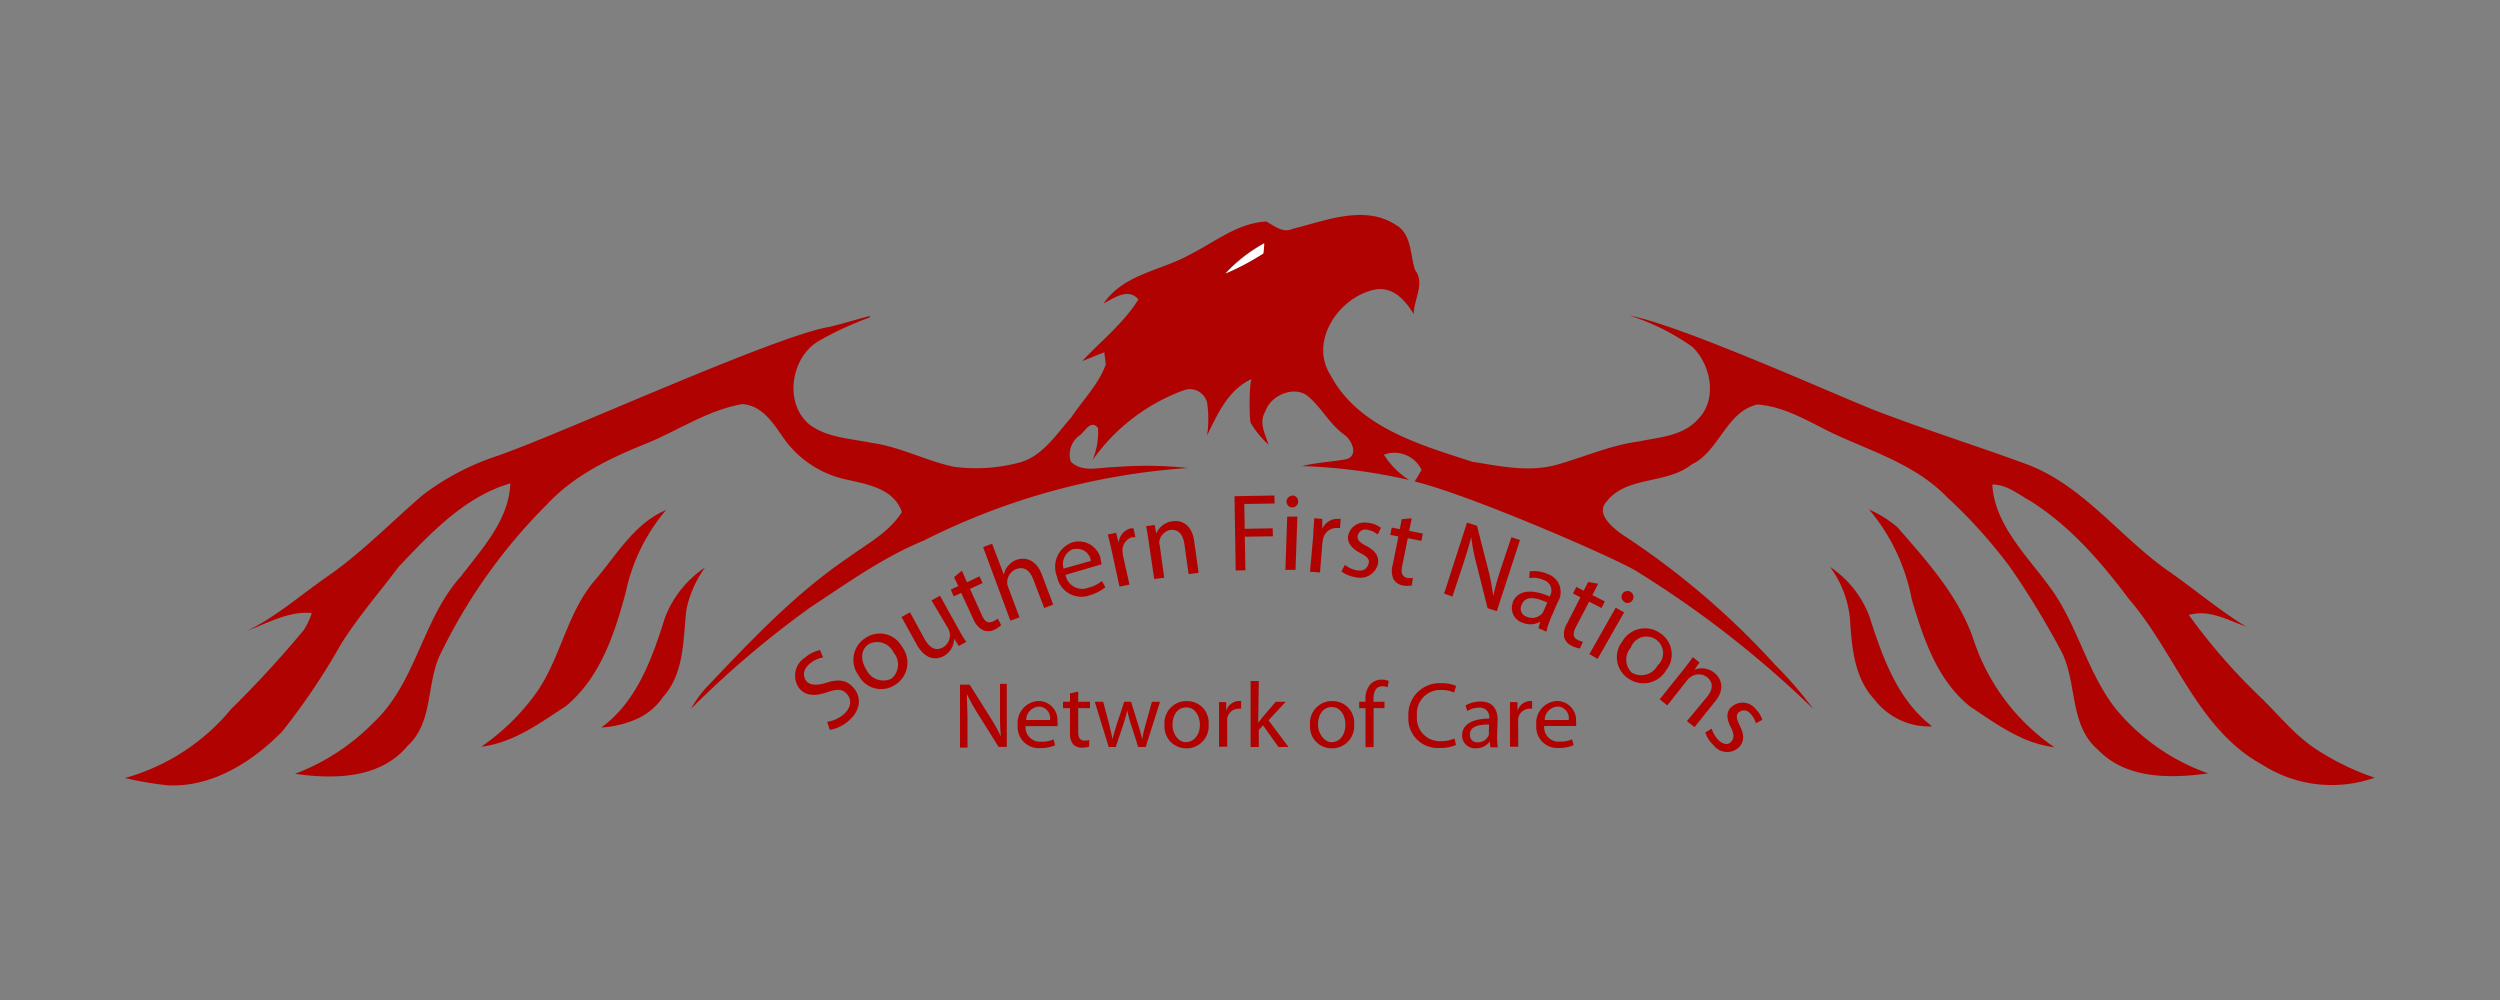 <svg id="Layer_1" data-name="Layer 1" xmlns="http://www.w3.org/2000/svg" viewBox="0 0 250 100"><rect x="0" y="0" width="250" height="100" fill="#808080" stroke="none"/><defs><style>.cls-1{fill:#b10202;}.cls-2{fill:#fff;}</style></defs><title>southern-network-logo-colour-download</title><path class="cls-1" d="M231.89,75.1c-2.25-1.38-3.9-3.49-5.74-5.28a59.16,59.16,0,0,1-7.26-8.32c2-.6,3.86.51,5.7,1.15-2.76-1.69-5.23-3.81-7.9-5.65-4.78-3.4-8.41-8.46-14-10.57-4.88-1.79-9.84-3.36-14.66-5.19-3.27-1.2-19.71-8.68-25.09-9.69a22.77,22.77,0,0,1,6.34,3.17c1.84,1.84,2.48,5.23.51,7.21-1.47,1.66-3.85,1.79-5.88,2.21-2.83.38-5.26,1.47-8.11,2.3s-5.74.18-8.59-.27c-5.23-1.7-11.44-3.45-14.2-8.73-2.12-3.43,1-7.86,4.59-8.5,1.74-.27,3,1.16,3.77,2.48,0-1.47,1.16-3.08.14-4.41-.51-1.51-.32-3.58-1.89-4.5-3.13-2.07-7-.46-10.34.37l0,0c-1,.47-1.84-.31-2.67-.73-2.85.17-5.05,2-7.44,3.21-2.94,1.7-6.79,2-8.82,5,1.05-.56,2.47-1.61,3.49-.42-1.47,2.38-3.72,4.13-5.61,6.16.74-.27,1.47-.6,2.21-.87,0,.31.13.91.13,1.24-.73,2-2.3,3.54-3.45,5.28-1.56,1.75-2.94,4-5.37,4.55a16.65,16.65,0,0,1-6.39.37c-2.8-.6-5.37-2-8.22-2.39-2.09-.42-4.34-.51-6.08-1.74-2.75-2.11-2-6.9.92-8.5a32.82,32.82,0,0,1,5-2.3v-.14c-.87.2-3.47,1-4.23,1.12-5.92,1.13-27.63,11.12-33.41,13a25.41,25.41,0,0,0-7.1,3.81c-3,2.58-5.86,5.52-9.13,7.86-2.8,1.89-5.36,4.23-8.41,5.7,2.07-.78,4.18-2,6.48-1.79A7.44,7.44,0,0,1,30.38,63a106.47,106.47,0,0,1-7.26,7.9,21.13,21.13,0,0,1-10.62,6.9,33.07,33.07,0,0,0,4.27.73c4.41.23,8.45-2.33,11.44-5.37a66.16,66.16,0,0,0,5.88-8.73c1.73-2.76,3.86-5.19,5.79-7.77,3.2-3.36,6.6-7,11.15-8.32-.11,3.63-2.83,6.53-4.94,9.3-3.86,4.27-4.46,10.62-8.73,14.61a21.81,21.81,0,0,1-7.86,5.13c3.85.56,8.54.51,11.26-2.8,2.67-2.43,1.79-6.39,3.41-9.43A54.91,54.91,0,0,1,54.74,50.4c2.62-2.81,6.11-4.51,9.6-5.93,3.31-1.3,6.29-3.42,9.88-4.06,2,.13,3.12,1.93,4.14,3.4A10.28,10.28,0,0,0,84.86,48c2,.46,4.55.91,5.33,3.21-1.32,2.07-3.49,3.17-5.37,4.55-5.37,3.64-9.79,8.37-14.2,13a11.16,11.16,0,0,0-1.51,2.11A96.48,96.48,0,0,1,81.06,60.72c3.63-2.38,7.25-5,11.31-6.66a69,69,0,0,1,26.43-7.26,39.58,39.58,0,0,0-7.35-.09c-1.48,0-3.22.6-4.37-.55a2.34,2.34,0,0,1,.83-2.58c.56-.37,1.16-1.7,1.89-.78a7.1,7.1,0,0,1-.56,3.23,19.27,19.27,0,0,1,9.13-7l.19-.06a1.77,1.77,0,0,1,2.15,1.3,11.15,11.15,0,0,1,0,3.27c1.05-2.16,2.15-4.63,4.5-5.65-.33.14-.28,4.15-.14,4.41a9.64,9.64,0,0,0,1.78,2.16c-.32-1.05-1-2.2-.32-3.31.55-1.66,2.93-2.63,4.27-1.52s2.17,2.8,3.59,3.81c.78.51,1.52,2.12.23,2.48-1.47.27-2.94.32-4.41.69A55.54,55.54,0,0,1,140.91,48a8.27,8.27,0,0,1-2.52-2.53A3,3,0,0,1,142.16,47c-.23.37-.46.78-.69,1.15C147,49.48,162,56,163.78,57.2a103.43,103.43,0,0,1,17.55,13.7,38.42,38.42,0,0,0-3.81-4.41,79,79,0,0,0-15.39-13.1c-.92-.69-2.54-2-1.52-3.17,2-2.67,6-1.74,8.55-3.77,2.8-1.33,3.4-5.24,6.57-6,3.07.22,5.65,2.07,8.41,3.27,3.72,1.65,7.68,3,10.57,6a50.7,50.7,0,0,1,6.3,7A84.39,84.39,0,0,1,206.06,65c1.73,3.16.77,7.44,3.76,10,2.85,2.94,7.26,2.85,11,2.34a21.12,21.12,0,0,1-9.19-6.39c-3-3.77-3.9-8.69-6.84-12.5-2.2-3-5.32-6-5.56-10,1.47,0,2.62,1,3.81,1.65,4,2.52,7.08,6.11,9.88,9.84,4.64,5.38,6.84,13,13.32,16.54a12.87,12.87,0,0,0,11.22,1.29A25.92,25.92,0,0,1,231.89,75.1ZM126.33,25.32a24.91,24.91,0,0,1-3.77,2V27.3a15.29,15.29,0,0,1,3.86-3A6.93,6.93,0,0,1,126.33,25.32Z"/><path class="cls-1" d="M100,71.07c0,1,0,1.73.09,2.58a17.67,17.67,0,0,0-1.12-2l-2-3.18H96v6.29h.75V72c0-1-.06-1.8-.06-2.6a18.35,18.35,0,0,0,1.17,2.1l2,3.19h.82v-6.3H100Z"/><path class="cls-1" d="M103.95,70.1h-.18a2.2,2.2,0,0,0-2,2.42A2.11,2.11,0,0,0,104,74.81a3.7,3.7,0,0,0,1.51-.28l-.15-.59a2.93,2.93,0,0,1-1.26.23h-.23a1.44,1.44,0,0,1-1.31-1.56l3.19,0a2,2,0,0,0,0-.39q0-.08,0-.15A1.91,1.91,0,0,0,103.95,70.1ZM105,72h-2.38a1.36,1.36,0,0,1,1.26-1.34H104A1.17,1.17,0,0,1,105,72Z"/><path class="cls-1" d="M107.82,69.16l-.82.18v.83h-.7v.65H107v2.42a1.76,1.76,0,0,0,.31,1.19,1.18,1.18,0,0,0,.88.34,2.21,2.21,0,0,0,.73-.11V74a1.52,1.52,0,0,1-.48.06c-.46,0-.62-.32-.62-.88V70.81H109v-.63h-1.18Z"/><path class="cls-1" d="M114.56,72.45a13.88,13.88,0,0,0-.34,1.47c-.11-.47-.24-.94-.41-1.48l-.7-2.26h-.69l-.76,2.3c-.15.5-.3,1-.41,1.44-.08-.44-.2-.94-.32-1.45l-.61-2.29h-.84l1.39,4.52h.7l.73-2.15a13.87,13.87,0,0,0,.42-1.5c.12.48.24,1,.41,1.49l.69,2.16h.75L116,70.18h-.81Z"/><path class="cls-1" d="M118.68,70.11h-.23a2.21,2.21,0,0,0-2,2.4q0,.1,0,.2a2.15,2.15,0,0,0,2.18,2.12h.23a2.22,2.22,0,0,0,2-2.41,2.14,2.14,0,0,0-2.18-2.31Zm-.07,4.11h0c-.8,0-1.36-.87-1.36-1.73s.41-1.75,1.38-1.75,1.36,1,1.36,1.73C120,73.47,119.39,74.21,118.61,74.21Z"/><path class="cls-1" d="M122.62,71.1v-.89h-.72v4.46h.82V72.26a2.62,2.62,0,0,1,0-.39,1.16,1.16,0,0,1,1.11-1h.28v-.77h-.22A1.37,1.37,0,0,0,122.62,71.1Z"/><path class="cls-1" d="M128.57,70.18h-1l-1.35,1.58c-.13.16-.28.35-.4.52l.06-4.18h-.82v6.6h.82V73l.42-.47,1.55,2.17h1l-2-2.67Z"/><path class="cls-1" d="M133.24,70.11H133a2.21,2.21,0,0,0-2,2.4q0,.1,0,.2a2.15,2.15,0,0,0,2.18,2.12h.23a2.22,2.22,0,0,0,2-2.41,2.14,2.14,0,0,0-2.18-2.31Zm-.07,4.11v0c-.75,0-1.37-.9-1.37-1.76s.41-1.75,1.38-1.75,1.36,1,1.36,1.73C134.54,73.47,134,74.21,133.17,74.21Z"/><path class="cls-1" d="M137.08,68.38a2.14,2.14,0,0,0-.53,1.58v.21h-.63v.65h.63v3.89l.81,0V70.81h1.09v-.63h-1.1v-.24c0-.69.19-1.31.88-1.31a1.27,1.27,0,0,1,.54.1l.1-.64a1.87,1.87,0,0,0-.7-.13A1.57,1.57,0,0,0,137.08,68.38Z"/><path class="cls-1" d="M144.15,69a2.88,2.88,0,0,1,1.26.26l.2-.67a3.62,3.62,0,0,0-1.49-.27h-.34a3.12,3.12,0,0,0-2.94,3.3,2.94,2.94,0,0,0,3.1,3.18,4,4,0,0,0,1.66-.3l-.15-.65a3.29,3.29,0,0,1-1.34.26,2.28,2.28,0,0,1-2.41-2.52A2.34,2.34,0,0,1,144.15,69Z"/><path class="cls-1" d="M149.76,72c0-.9-.33-1.85-1.72-1.85a2.93,2.93,0,0,0-1.49.4l.18.55a2.18,2.18,0,0,1,1.19-.33h.17a.93.93,0,0,1,.84,1v.09c-1.7,0-2.72.59-2.72,1.68,0,0,0,.07,0,.1a1.29,1.29,0,0,0,1.38,1.19,1.67,1.67,0,0,0,1.38-.67l.07.57h.74a7.58,7.58,0,0,1-.07-1.09Zm-.88,1.22a.83.83,0,0,1,0,.26,1.14,1.14,0,0,1-1.12.75h-.12a.72.72,0,0,1-.65-.78c0-.87,1-1,1.92-1Z"/><path class="cls-1" d="M151.75,71.1v-.89H151v4.46h.82V72.26a2.62,2.62,0,0,1,0-.39,1.16,1.16,0,0,1,1.11-1h.28v-.77H153A1.37,1.37,0,0,0,151.75,71.1Z"/><path class="cls-1" d="M155.81,70.1h-.18a2.2,2.2,0,0,0-2,2.42,2.11,2.11,0,0,0,2.22,2.28,3.71,3.71,0,0,0,1.51-.28l-.15-.59a2.93,2.93,0,0,1-1.25.23h-.23a1.44,1.44,0,0,1-1.31-1.56h3.19a2,2,0,0,0,0-.39q0-.09,0-.19A1.91,1.91,0,0,0,155.81,70.1ZM156.87,72h-2.4a1.36,1.36,0,0,1,1.28-1.34h.15A1.17,1.17,0,0,1,156.87,72Z"/><path class="cls-1" d="M82.63,68.27c-1,.33-1.7.22-2-.17S80.2,67,81,66.35a2.77,2.77,0,0,1,1.31-.61L82,65a3.49,3.49,0,0,0-1.49.75l-.09.06a2.14,2.14,0,0,0-.51,3c.65.81,1.63.83,2.84.4,1-.34,1.55-.32,2,.26s.34,1.34-.42,2a3.38,3.38,0,0,1-1.62.71l.28.81a3.84,3.84,0,0,0,1.77-.82c1.37-1.11,1.36-2.44.67-3.3S83.92,67.86,82.63,68.27Z"/><path class="cls-1" d="M95.85,62.91,94,59.57l-.85.47,1.67,2.82a1.33,1.33,0,0,1,.16.48,1.4,1.4,0,0,1-.69,1.4c-.77.42-1.38,0-1.88-.92L91,61.23l-.85.47,1.51,2.73c.9,1.63,2,1.56,2.75,1.16a2,2,0,0,0,1-1.72l.47.73.75-.42C96.36,63.82,96.12,63.4,95.85,62.91Z"/><path class="cls-1" d="M95.37,59.63l.75-.34,1.22,2.64A2.08,2.08,0,0,0,98.27,63,1.38,1.38,0,0,0,99.39,63a2.65,2.65,0,0,0,.73-.49l-.35-.65a1.84,1.84,0,0,1-.49.29c-.49.22-.82,0-1.1-.64L97,58.89l1.26-.59-.31-.67-1.26.59-.5-1.16-.78.66.42.89-.75.34Z"/><path class="cls-1" d="M100.82,58.73a1.18,1.18,0,0,1-.1-.46,1.41,1.41,0,0,1,.89-1.35c.85-.34,1.41.21,1.71,1l1.1,2.88.9-.34-1.13-3c-.66-1.71-1.89-1.72-2.56-1.47a1.9,1.9,0,0,0-.83.61,1.73,1.73,0,0,0-.41.88l-1.18-3.11-.9.34,2.73,7.36.91-.34Z"/><path class="cls-1" d="M108.92,59.54a4.37,4.37,0,0,0,1.62-.82l-.35-.62a3.47,3.47,0,0,1-1.35.67,1.7,1.7,0,0,1-2.29-1.28l3.6-1.06a2.34,2.34,0,0,0-.09-.45l0-.13a2.25,2.25,0,0,0-2.73-1.64l-.21.07a2.6,2.6,0,0,0-1.42,3.38,2.49,2.49,0,0,0,3.26,1.88Zm-1.55-4.64.17,0a1.38,1.38,0,0,1,1.55,1.19l-2.73.77A1.6,1.6,0,0,1,107.37,54.89Z"/><path class="cls-1" d="M113.22,53.72h.32l-.19-.89h-.26a1.61,1.61,0,0,0-1.22,1.45l-.26-1-.83.17c.13.48.25,1,.39,1.62l.78,3.59,1-.2-.63-2.8a2.8,2.8,0,0,1-.06-.45A1.36,1.36,0,0,1,113.22,53.72Z"/><path class="cls-1" d="M115.93,54.15A1.4,1.4,0,0,1,117,53c.91-.12,1.32.56,1.44,1.41l.42,3,1-.13-.44-3.15c-.25-1.85-1.45-2.13-2.18-2a2,2,0,0,0-1.61,1.22l-.17-.85-.85.12c.09.41.16.86.24,1.42l.57,3.86,1-.13-.44-3.19A1.43,1.43,0,0,1,115.93,54.15Z"/><polygon class="cls-1" points="127.29 53.63 127.27 52.83 124.47 52.88 124.43 50.4 127.46 50.35 127.44 49.55 123.45 49.62 123.57 57.05 124.54 57.03 124.48 53.67 127.29 53.63"/><polygon class="cls-1" points="128.54 56.99 129.55 56.99 129.74 51.66 128.72 51.66 128.54 56.99"/><path class="cls-1" d="M129.27,49.57a.6.6,0,0,0-.62.58v0a.58.58,0,0,0,.57.59h0a.6.6,0,0,0,0-1.2Z"/><path class="cls-1" d="M131.42,51.82c0,.5-.09,1-.09,1.66L131,57.17l1,.08.23-2.85a3,3,0,0,1,.07-.45,1.36,1.36,0,0,1,1.42-1.15H134l.07-.91h-.26a1.62,1.62,0,0,0-1.58,1v-1Z"/><path class="cls-1" d="M137.8,56.36c.11-.76-.3-1.31-1.17-1.77-.65-.33-.92-.58-.86-1a.77.77,0,0,1,1-.6,2.17,2.17,0,0,1,1,.46l.32-.66a2.48,2.48,0,0,0-1.25-.51l-.1,0a1.65,1.65,0,0,0-1.93,1.32c-.09.62.28,1.21,1.2,1.69.67.35,1,.64.84,1.1s-.44.74-1.13.65a2.76,2.76,0,0,1-1.23-.55l-.35.65a3,3,0,0,0,1.43.58A1.81,1.81,0,0,0,137.8,56.36Z"/><path class="cls-1" d="M141.29,57.79a1.81,1.81,0,0,1-.57,0c-.51-.14-.64-.51-.51-1.16l.57-2.81,1.36.27.14-.73-1.36-.27.25-1.26-1,.09-.19,1-.81-.16-.14.73.81.16-.57,2.84a2.1,2.1,0,0,0,.09,1.45,1.39,1.39,0,0,0,.94.61,2.67,2.67,0,0,0,.87,0Z"/><path class="cls-1" d="M150.15,56.67a29.56,29.56,0,0,0-.83,2.93,20.48,20.48,0,0,0-.52-2.71l-1.1-4.31-1-.32-2.29,7.1.83.29,1-3c.38-1.18.65-2,.88-2.94a21.3,21.3,0,0,0,.55,2.79l1.09,4.32.92.3L152,54l-.86-.28Z"/><path class="cls-1" d="M155,59.66c-1.89-.82-3.22-.63-3.73.56l0,.09a1.52,1.52,0,0,0,.93,1.94,2,2,0,0,0,1.82-.08l-.18.65.8.34A8.8,8.8,0,0,1,155,62l.77-1.78a1.9,1.9,0,0,0-1-2.82,3.45,3.45,0,0,0-1.8-.27l-.05.68a2.57,2.57,0,0,1,1.44.19,1.1,1.1,0,0,1,.63,1.61Zm-.64,1.44a1,1,0,0,1-.16.26,1.35,1.35,0,0,1-1.56.3l-.12-.05a.85.85,0,0,1-.35-1.15c.42-1,1.54-.65,2.56-.21Z"/><path class="cls-1" d="M158.91,60.17l1.24.63.33-.66-1.24-.63.58-1.14-1-.17-.45.87-.74-.38-.33.66.74.38-1.32,2.59a2,2,0,0,0-.3,1.42,1.38,1.38,0,0,0,.75.84,2.66,2.66,0,0,0,.83.27l.29-.68a1.77,1.77,0,0,1-.53-.19c-.49-.24-.48-.67-.18-1.26Z"/><polygon class="cls-1" points="161.57 60.77 158.94 65.41 159.76 65.89 162.41 61.24 161.57 60.77"/><path class="cls-1" d="M162.45,60.22h0a.6.6,0,1,0-.23-.81l0,0a.58.58,0,0,0,.23.78Z"/><path class="cls-1" d="M166.63,67l.16-.22a2.53,2.53,0,0,0-.8-3.48l-.22-.14a2.62,2.62,0,0,0-3.55,1l-.13.18a2.55,2.55,0,0,0,.76,3.52h0l.23.14A2.62,2.62,0,0,0,166.63,67Zm-.86-.53,0,.05a1.84,1.84,0,0,1-2.47.8h0l-.06,0a1.8,1.8,0,0,1-.16-2.55,1.66,1.66,0,1,1,2.72,1.74Z"/><path class="cls-1" d="M171.45,67.29a2,2,0,0,0-2-.32l.5-.72-.67-.54c-.24.37-.52.72-.86,1.16l-2.45,3.06.76.61,2-2.53a1.47,1.47,0,0,1,.33-.31,1.4,1.4,0,0,1,1.63,0c.74.59.54,1.36,0,2l-2,2.41.76.6,2-2.49C172.66,68.81,172,67.74,171.45,67.29Z"/><path class="cls-1" d="M175.43,70.75a1.65,1.65,0,0,0-2.34,0c-.45.42-.47,1.11,0,2,.33.67.33,1,.06,1.38s-.78.37-1.29-.11a2.73,2.73,0,0,1-.69-1.16l-.64.38a3,3,0,0,0,.84,1.3l.14.16a1.7,1.7,0,0,0,2.41,0c.54-.59.5-1.26.06-2.13-.32-.68-.42-1-.11-1.36l.05,0a.77.77,0,0,1,1.08.12,2.16,2.16,0,0,1,.59,1l.64-.35a2.47,2.47,0,0,0-.73-1.13Z"/><path class="cls-1" d="M70.5,56.75l0,0a10.59,10.59,0,0,0-4,5c-1.25,4-2.81,8.44-6.38,11a9.89,9.89,0,0,0,3.47-.82,6.21,6.21,0,0,0,2.71-2.23c2.16-2.39,2-5.75,2.34-8.73a11,11,0,0,1,1.84-4.19Z"/><path class="cls-2" d="M122.56,27.35a24.91,24.91,0,0,0,3.77-2,6.93,6.93,0,0,0,.09-1,15.29,15.29,0,0,0-3.86,3Z"/><path class="cls-1" d="M66.61,51c-3.19,1.34-4.94,4.5-7.1,7V58c-2.8,3.25-3.4,7.67-5.79,11.15a22.21,22.21,0,0,1-5.59,5.52c3.21-.39,5.84-2.35,8.46-4.06,3.45-2.85,4.88-7.26,6-11.44A18.61,18.61,0,0,1,66.61,51Z"/><path class="cls-1" d="M66.56,61.73h0v0Z"/><path class="cls-1" d="M186.85,50.91l.07,0,0-.06Z"/><path class="cls-1" d="M197.32,63.86c-1.5-4.31-4.64-7.76-7.59-11.15a11.76,11.76,0,0,0-2.82-1.76,19.63,19.63,0,0,1,4.27,9c1.16,3.9,2.54,8.09,5.84,10.71,2.57,1.71,5.23,3.69,8.41,4.06A21,21,0,0,1,197.32,63.86Z"/><path class="cls-1" d="M186.92,61.58A10.31,10.31,0,0,0,183,56.69l0,0H183a10.32,10.32,0,0,1,2,5.24c.18,2.76.41,5.84,2.43,8a6.9,6.9,0,0,0,5.79,2.71C189.68,69.94,188.21,65.57,186.92,61.58Z"/><path class="cls-1" d="M90.08,64.48a2.52,2.52,0,0,0-3.49-.71l-.23.15a2.6,2.6,0,0,0-.49,3.64l.12.2a2.53,2.53,0,0,0,3.5.74h0l.22-.15a2.61,2.61,0,0,0,.5-3.66Zm-1,3.42h0A1.89,1.89,0,0,1,86.65,67c-.54-.86-.7-2,.27-2.61a1.81,1.81,0,0,1,2.44.87A1.83,1.83,0,0,1,89.1,67.9Z"/></svg>